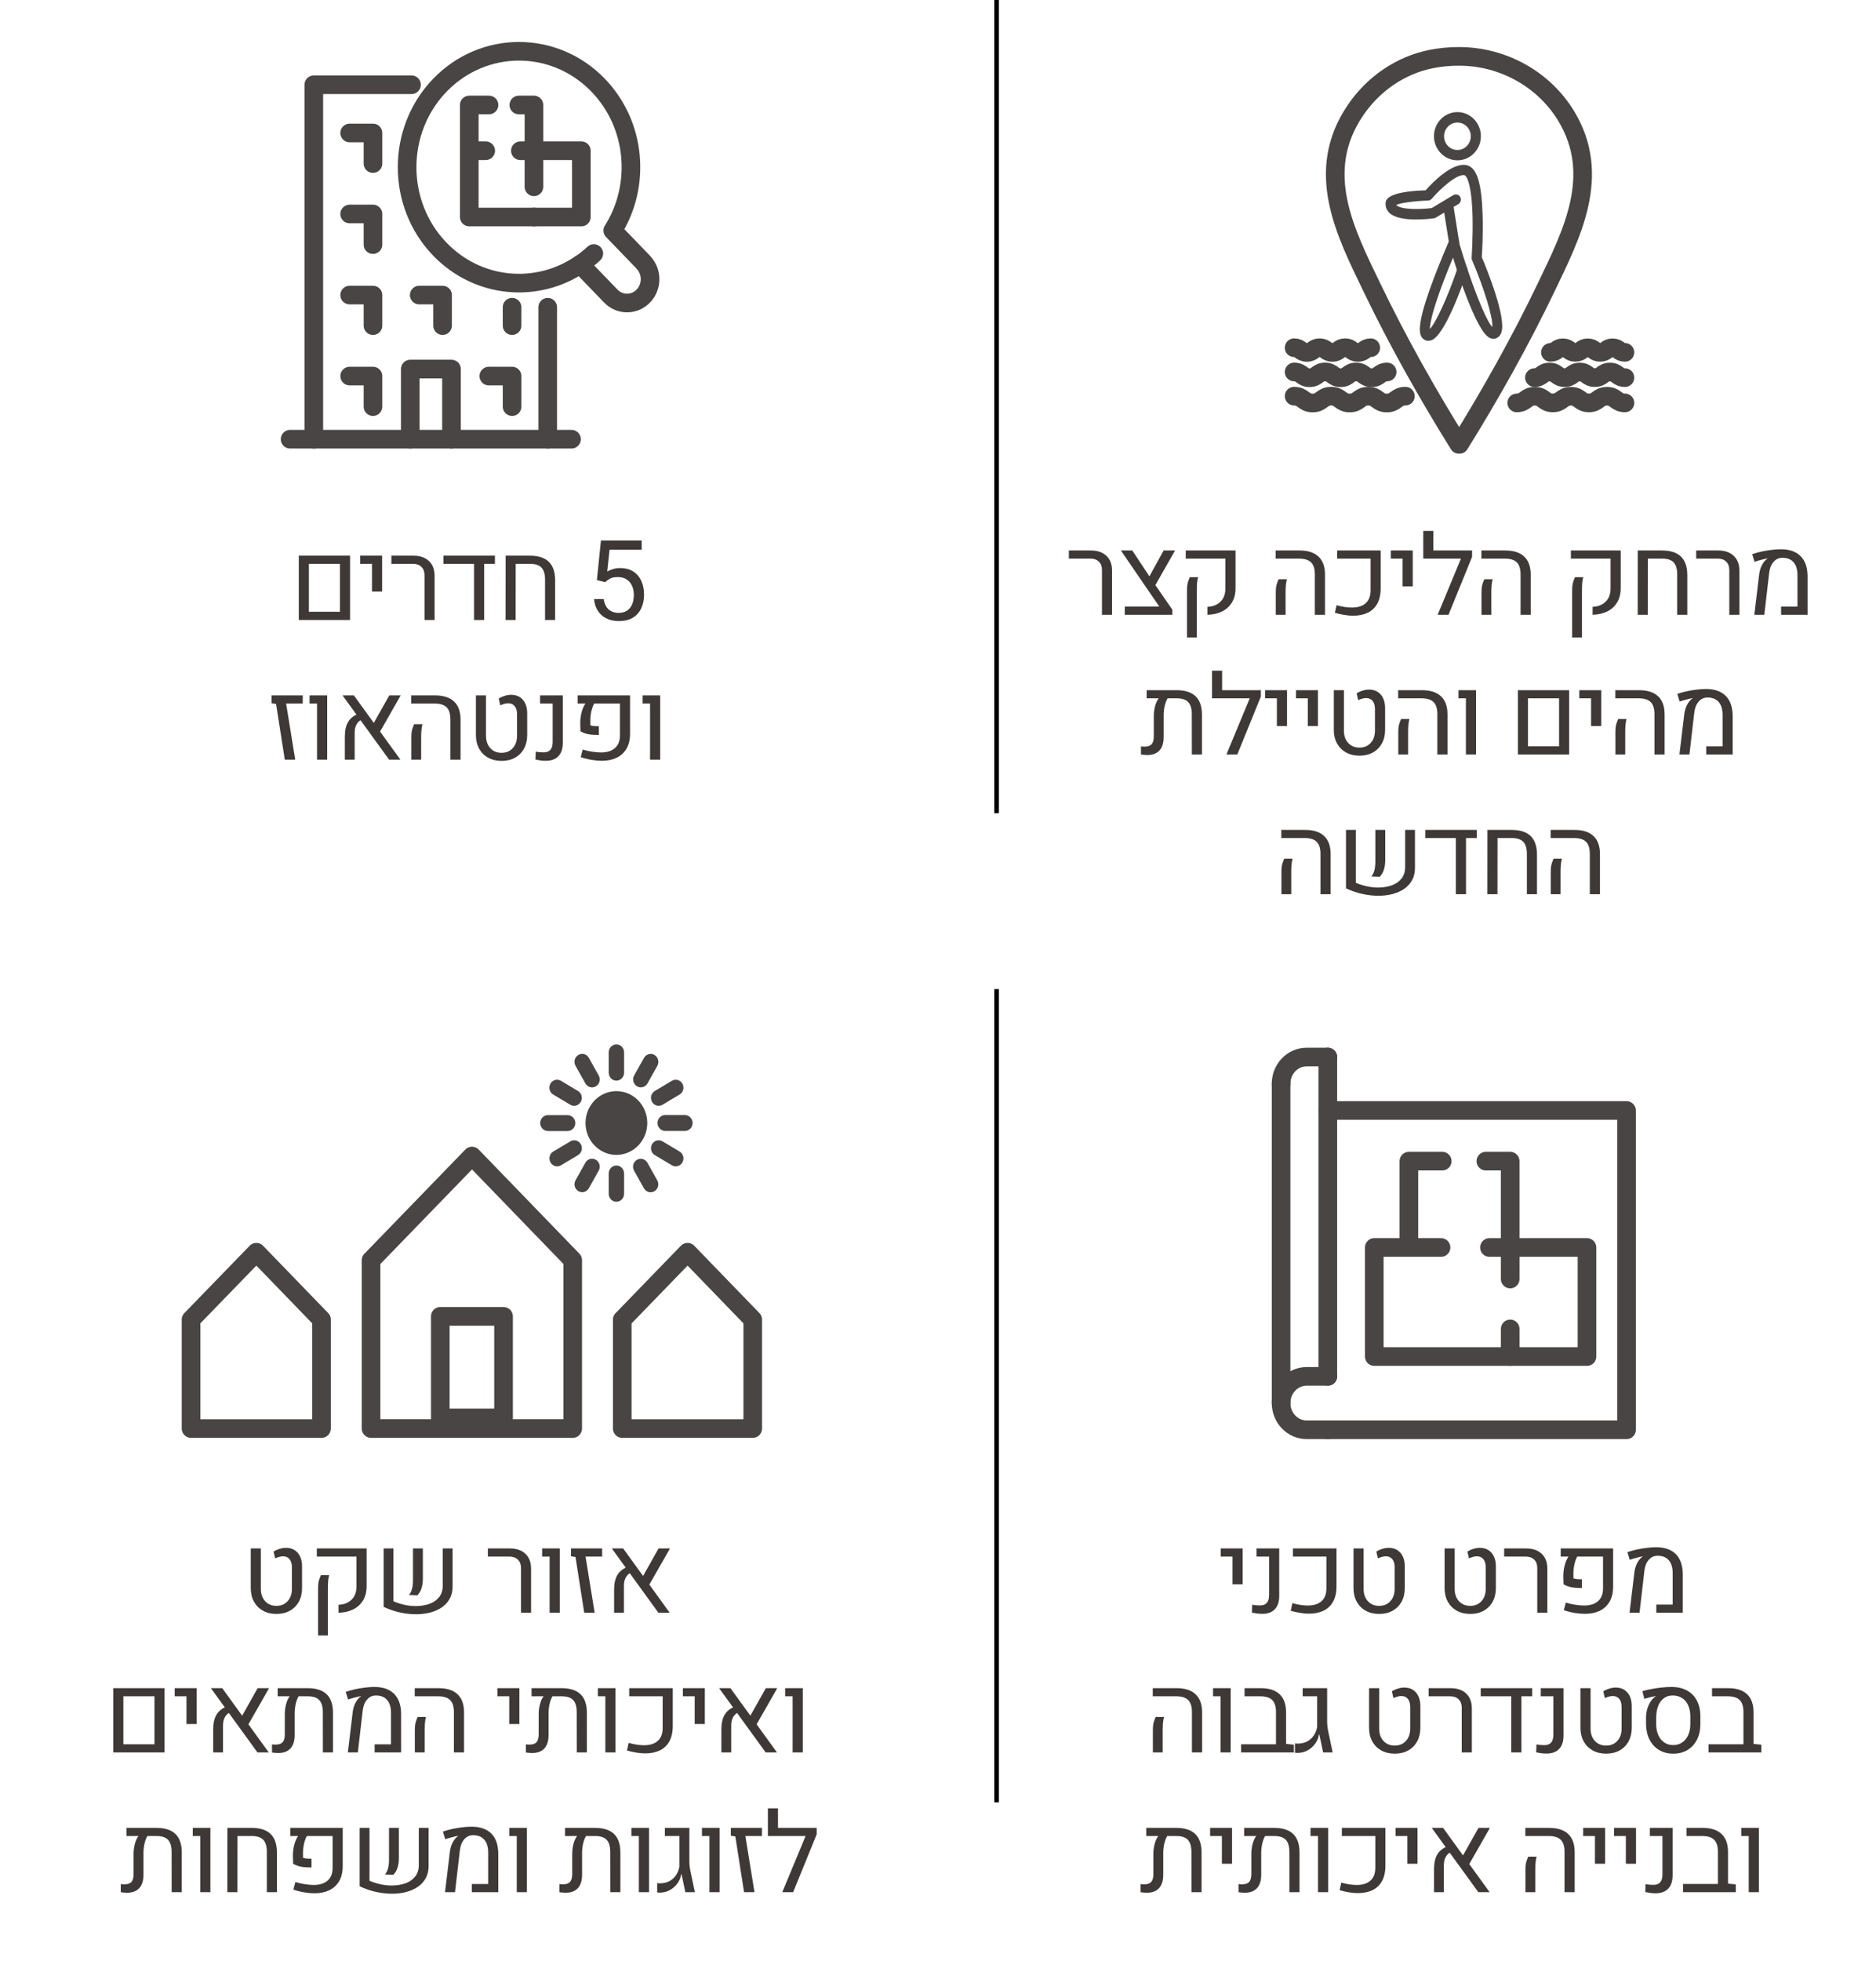 <svg xmlns="http://www.w3.org/2000/svg" width="403" height="421" viewBox="0 0 403 421" fill="none"><path d="M236.724 132V122.367C236.724 121.617 236.502 121.027 236.056 120.598C235.619 120.16 235.017 119.941 234.252 119.941H229.611V118.195H234.322C235.752 118.195 236.869 118.578 237.673 119.344C238.486 120.102 238.892 121.164 238.892 122.531V132H236.724ZM241.62 132V130.242H249.038L240.788 118.195H243.237L247.433 124.535L251.839 130.898V132H241.62ZM247.831 126.27L246.484 124.523L249.976 118.195H252.425L247.831 126.27ZM259.384 132V130.289C260.54 130.25 261.47 129.887 262.173 129.199C262.884 128.512 263.239 127.562 263.239 126.352V119.941H254.72V118.195H265.419V126.305C265.419 127.469 265.169 128.473 264.669 129.316C264.169 130.16 263.466 130.812 262.559 131.273C261.653 131.727 260.595 131.969 259.384 132ZM254.989 136.875V126.82C254.989 126.031 255.055 125.426 255.188 125.004C255.321 124.582 255.458 124.223 255.598 123.926H257.38C257.278 124.277 257.204 124.668 257.157 125.098C257.118 125.527 257.098 126.059 257.098 126.691V136.875H254.989ZM282.453 132V123.34C282.453 122.145 282.184 121.281 281.645 120.75C281.105 120.211 280.238 119.941 279.043 119.941H274.039V118.195H279.148C280.953 118.195 282.316 118.633 283.238 119.508C284.168 120.375 284.633 121.672 284.633 123.398V132H282.453ZM274.062 132V127.289C274.062 126.484 274.129 125.871 274.262 125.449C274.395 125.027 274.531 124.668 274.672 124.371H276.453C276.359 124.723 276.289 125.117 276.242 125.555C276.195 125.984 276.172 126.516 276.172 127.148V132H274.062ZM290.666 132.199C290.08 132.199 289.459 132.145 288.802 132.035C288.154 131.934 287.474 131.781 286.763 131.578L287.115 129.949C288.404 130.301 289.537 130.469 290.513 130.453C291.795 130.43 292.767 130.102 293.431 129.469C294.095 128.836 294.427 127.934 294.427 126.762V119.941H287.244V118.195H296.595V126.293C296.595 127.629 296.353 128.734 295.869 129.609C295.384 130.484 294.697 131.137 293.806 131.566C292.923 131.988 291.877 132.199 290.666 132.199ZM301.304 125.895V119.941H298.773V118.195H303.484V125.895H301.304ZM305.743 119.941V114H307.911V118.195H315.411V119.941H305.743ZM316.231 119.566L311.169 132H308.837L314.567 118.195H316.231V119.566ZM326.647 132V123.34C326.647 122.145 326.377 121.281 325.838 120.75C325.299 120.211 324.432 119.941 323.237 119.941H318.233V118.195H323.342C325.147 118.195 326.51 118.633 327.432 119.508C328.362 120.375 328.827 121.672 328.827 123.398V132H326.647ZM318.256 132V127.289C318.256 126.484 318.323 125.871 318.455 125.449C318.588 125.027 318.725 124.668 318.866 124.371H320.647C320.553 124.723 320.483 125.117 320.436 125.555C320.389 125.984 320.366 126.516 320.366 127.148V132H318.256ZM342.123 132V130.289C343.279 130.25 344.209 129.887 344.912 129.199C345.623 128.512 345.978 127.562 345.978 126.352V119.941H337.459V118.195H348.158V126.305C348.158 127.469 347.908 128.473 347.408 129.316C346.908 130.16 346.205 130.812 345.298 131.273C344.392 131.727 343.334 131.969 342.123 132ZM337.728 136.875V126.82C337.728 126.031 337.795 125.426 337.927 125.004C338.06 124.582 338.197 124.223 338.337 123.926H340.119C340.017 124.277 339.943 124.668 339.896 125.098C339.857 125.527 339.837 126.059 339.837 126.691V136.875H337.728ZM351.812 132L351.823 118.195H357.015C358.843 118.195 360.206 118.633 361.105 119.508C362.003 120.375 362.456 121.699 362.464 123.48V132H360.296V123.352C360.296 122.156 360.038 121.289 359.523 120.75C359.007 120.211 358.179 119.941 357.038 119.941H353.991L353.98 132H351.812ZM371.485 132V122.367C371.485 121.617 371.262 121.027 370.817 120.598C370.38 120.16 369.778 119.941 369.012 119.941H364.372V118.195H369.083C370.512 118.195 371.63 118.578 372.434 119.344C373.247 120.102 373.653 121.164 373.653 122.531V132H371.485ZM376.862 132L377.916 123.223C378.002 122.574 378.186 121.969 378.467 121.406C378.748 120.844 379.08 120.41 379.463 120.105C379.502 120.074 379.541 120.047 379.58 120.023C379.627 119.992 379.666 119.965 379.698 119.941L379.674 119.906C379.33 119.961 378.893 120.059 378.362 120.199C377.838 120.332 377.354 120.477 376.909 120.633L376.405 118.992C377.006 118.781 377.659 118.598 378.362 118.441C379.073 118.285 379.791 118.164 380.518 118.078C381.245 117.984 381.924 117.938 382.557 117.938C384.416 117.938 385.834 118.434 386.811 119.426C387.795 120.41 388.291 121.859 388.299 123.773V132H382.616V130.254H386.131V123.527C386.131 122.293 385.85 121.359 385.288 120.727C384.733 120.086 383.932 119.766 382.885 119.766C382.127 119.766 381.495 120.059 380.987 120.645C380.479 121.223 380.166 122.012 380.049 123.012L379.006 132H376.862ZM252.753 148.195C254.581 148.195 255.945 148.633 256.843 149.508C257.749 150.375 258.202 151.699 258.202 153.48V162H256.034L256.023 153.352C256.023 152.156 255.765 151.289 255.249 150.75C254.741 150.211 253.917 149.941 252.777 149.941H250.82C250.562 150.363 250.355 150.906 250.198 151.57C250.05 152.227 249.976 152.902 249.976 153.598V158.25C249.976 159.523 249.671 160.488 249.062 161.145C248.46 161.793 247.589 162.117 246.448 162.117C246.214 162.117 245.987 162.105 245.769 162.082C245.558 162.066 245.335 162.043 245.101 162.012V160.266C245.241 160.281 245.378 160.293 245.511 160.301C245.652 160.309 245.784 160.312 245.909 160.312C246.597 160.312 247.093 160.137 247.398 159.785C247.702 159.434 247.855 158.879 247.855 158.121V153.762C247.855 153.066 247.945 152.363 248.124 151.652C248.312 150.941 248.573 150.371 248.909 149.941H246.32V148.195H252.753ZM260.368 149.941V144H262.536V148.195H270.036V149.941H260.368ZM270.856 149.566L265.794 162H263.462L269.192 148.195H270.856V149.566ZM274.299 155.895V149.941H271.768V148.195H276.479V155.895H274.299ZM280.941 155.895V149.941H278.41V148.195H283.121V155.895H280.941ZM292.048 162.258C290.947 162.258 289.982 162.027 289.154 161.566C288.326 161.105 287.681 160.461 287.22 159.633C286.759 158.797 286.529 157.824 286.529 156.715V148.195H288.697V156.867C288.697 157.961 289.002 158.844 289.611 159.516C290.228 160.188 291.037 160.523 292.037 160.523C293.037 160.523 293.841 160.188 294.451 159.516C295.06 158.844 295.365 157.961 295.365 156.867V152.238C295.365 151.488 295.197 150.91 294.861 150.504C294.533 150.09 294.064 149.883 293.455 149.883C293.189 149.883 292.912 149.926 292.623 150.012C292.334 150.09 292.048 150.195 291.767 150.328L291.427 148.875C291.818 148.625 292.248 148.43 292.716 148.289C293.185 148.141 293.642 148.066 294.087 148.066C295.158 148.066 296.002 148.426 296.619 149.145C297.236 149.855 297.545 150.828 297.545 152.062V156.715C297.545 157.824 297.314 158.797 296.853 159.633C296.4 160.461 295.759 161.105 294.931 161.566C294.111 162.027 293.15 162.258 292.048 162.258ZM308.769 162V153.34C308.769 152.145 308.499 151.281 307.96 150.75C307.421 150.211 306.554 149.941 305.359 149.941H300.355V148.195H305.464C307.269 148.195 308.632 148.633 309.554 149.508C310.484 150.375 310.948 151.672 310.948 153.398V162H308.769ZM300.378 162V157.289C300.378 156.484 300.445 155.871 300.577 155.449C300.71 155.027 300.847 154.668 300.987 154.371H302.769C302.675 154.723 302.605 155.117 302.558 155.555C302.511 155.984 302.487 156.516 302.487 157.148V162H300.378ZM314.907 162V149.941H313.302V148.195H317.087V162H314.907ZM326.07 162V148.195H337.086V162H326.07ZM328.238 160.242H334.918V149.941H328.238V160.242ZM341.795 155.895V149.941H339.263V148.195H343.974V155.895H341.795ZM355.409 162V153.34C355.409 152.145 355.14 151.281 354.601 150.75C354.062 150.211 353.195 149.941 351.999 149.941H346.995V148.195H352.105C353.909 148.195 355.273 148.633 356.195 149.508C357.124 150.375 357.589 151.672 357.589 153.398V162H355.409ZM347.019 162V157.289C347.019 156.484 347.085 155.871 347.218 155.449C347.351 155.027 347.487 154.668 347.628 154.371H349.409C349.316 154.723 349.245 155.117 349.198 155.555C349.152 155.984 349.128 156.516 349.128 157.148V162H347.019ZM360.774 162L361.829 153.223C361.915 152.574 362.098 151.969 362.38 151.406C362.661 150.844 362.993 150.41 363.376 150.105C363.415 150.074 363.454 150.047 363.493 150.023C363.54 149.992 363.579 149.965 363.61 149.941L363.587 149.906C363.243 149.961 362.805 150.059 362.274 150.199C361.751 150.332 361.266 150.477 360.821 150.633L360.317 148.992C360.919 148.781 361.571 148.598 362.274 148.441C362.985 148.285 363.704 148.164 364.43 148.078C365.157 147.984 365.837 147.938 366.47 147.938C368.329 147.938 369.747 148.434 370.723 149.426C371.708 150.41 372.204 151.859 372.212 153.773V162H366.528V160.254H370.044V153.527C370.044 152.293 369.763 151.359 369.2 150.727C368.645 150.086 367.845 149.766 366.798 149.766C366.04 149.766 365.407 150.059 364.899 150.645C364.391 151.223 364.079 152.012 363.962 153.012L362.919 162H360.774ZM283.665 192V183.34C283.665 182.145 283.395 181.281 282.856 180.75C282.317 180.211 281.45 179.941 280.255 179.941H275.251V178.195H280.36C282.165 178.195 283.528 178.633 284.45 179.508C285.38 180.375 285.845 181.672 285.845 183.398V192H283.665ZM275.274 192V187.289C275.274 186.484 275.341 185.871 275.473 185.449C275.606 185.027 275.743 184.668 275.884 184.371H277.665C277.571 184.723 277.501 185.117 277.454 185.555C277.407 185.984 277.384 186.516 277.384 187.148V192H275.274ZM291.256 178.195V189.551C291.998 189.863 292.784 190.113 293.612 190.301C294.44 190.48 295.233 190.57 295.991 190.57C297.092 190.57 298.084 190.414 298.967 190.102C299.85 189.781 300.549 189.297 301.065 188.648C301.588 187.992 301.85 187.164 301.85 186.164V178.195H303.959V186.363C303.959 187.371 303.752 188.25 303.338 189C302.924 189.742 302.354 190.363 301.627 190.863C300.901 191.355 300.065 191.723 299.12 191.965C298.174 192.207 297.166 192.328 296.096 192.328C294.971 192.328 293.807 192.195 292.604 191.93C291.401 191.656 290.248 191.258 289.147 190.734V178.195H291.256ZM294.573 188.191C294.87 187.879 295.088 187.457 295.229 186.926C295.377 186.387 295.452 185.766 295.452 185.062V178.195H297.573V184.676C297.573 185.465 297.475 186.156 297.28 186.75C297.092 187.344 296.791 187.848 296.377 188.262L294.573 188.191ZM306.184 178.195H317.234V179.941H314.926V192H312.746V179.941H306.184V178.195ZM319.517 192L319.529 178.195H324.72C326.548 178.195 327.912 178.633 328.81 179.508C329.709 180.375 330.162 181.699 330.17 183.48V192H328.002V183.352C328.002 182.156 327.744 181.289 327.228 180.75C326.713 180.211 325.884 179.941 324.744 179.941H321.697L321.685 192H319.517ZM341.523 192V183.34C341.523 182.145 341.253 181.281 340.714 180.75C340.175 180.211 339.308 179.941 338.113 179.941H333.109V178.195H338.218C340.023 178.195 341.386 178.633 342.308 179.508C343.238 180.375 343.702 181.672 343.702 183.398V192H341.523ZM333.132 192V187.289C333.132 186.484 333.198 185.871 333.331 185.449C333.464 185.027 333.601 184.668 333.741 184.371H335.523C335.429 184.723 335.359 185.117 335.312 185.555C335.265 185.984 335.241 186.516 335.241 187.148V192H333.132Z" fill="#3E3836"></path><path d="M59.389 346.535C58.288 346.535 57.323 346.305 56.495 345.844C55.667 345.383 55.022 344.739 54.561 343.91C54.1 343.074 53.87 342.102 53.87 340.992V332.473H56.038V341.145C56.038 342.239 56.342 343.121 56.952 343.793C57.569 344.465 58.377 344.801 59.377 344.801C60.377 344.801 61.182 344.465 61.792 343.793C62.401 343.121 62.706 342.239 62.706 341.145V336.516C62.706 335.766 62.538 335.188 62.202 334.781C61.874 334.367 61.405 334.16 60.795 334.16C60.53 334.16 60.252 334.203 59.964 334.289C59.674 334.367 59.389 334.473 59.108 334.606L58.768 333.153C59.159 332.903 59.589 332.707 60.057 332.567C60.526 332.418 60.983 332.344 61.428 332.344C62.499 332.344 63.342 332.703 63.96 333.422C64.577 334.133 64.885 335.106 64.885 336.34V340.992C64.885 342.102 64.655 343.074 64.194 343.91C63.741 344.739 63.1 345.383 62.272 345.844C61.452 346.305 60.491 346.535 59.389 346.535ZM72.723 346.278V344.567C73.879 344.528 74.809 344.164 75.512 343.477C76.223 342.789 76.578 341.84 76.578 340.629V334.219H68.059V332.473H78.758V340.582C78.758 341.746 78.508 342.75 78.008 343.594C77.508 344.438 76.805 345.09 75.899 345.551C74.992 346.004 73.934 346.246 72.723 346.278ZM68.328 351.153V341.098C68.328 340.309 68.395 339.703 68.528 339.281C68.66 338.86 68.797 338.5 68.938 338.203H70.719C70.617 338.555 70.543 338.946 70.496 339.375C70.457 339.805 70.438 340.336 70.438 340.969V351.153H68.328ZM84.521 332.473V343.828C85.263 344.141 86.049 344.391 86.877 344.578C87.705 344.758 88.498 344.848 89.256 344.848C90.357 344.848 91.349 344.692 92.232 344.379C93.115 344.059 93.814 343.574 94.33 342.926C94.853 342.27 95.115 341.442 95.115 340.442V332.473H97.224V340.641C97.224 341.649 97.017 342.528 96.603 343.278C96.189 344.02 95.619 344.641 94.892 345.141C94.166 345.633 93.33 346 92.385 346.242C91.439 346.485 90.431 346.606 89.361 346.606C88.236 346.606 87.072 346.473 85.869 346.207C84.666 345.934 83.513 345.535 82.412 345.012V332.473H84.521ZM87.838 342.469C88.135 342.156 88.353 341.735 88.494 341.203C88.642 340.664 88.717 340.043 88.717 339.34V332.473H90.838V338.953C90.838 339.742 90.74 340.434 90.545 341.028C90.357 341.621 90.056 342.125 89.642 342.539L87.838 342.469ZM111.915 346.278V336.645C111.915 335.895 111.692 335.305 111.247 334.875C110.81 334.438 110.208 334.219 109.442 334.219H104.802V332.473H109.513C110.942 332.473 112.06 332.856 112.864 333.621C113.677 334.379 114.083 335.442 114.083 336.809V346.278H111.915ZM118.065 346.278V334.219H116.46V332.473H120.245V346.278H118.065ZM125.504 346.278L123.629 334.313L122.656 334.149V332.473H129.36L129.348 334.219H125.785L127.742 346.278H125.504ZM141.439 346.278L131.431 332.473H133.869L143.865 346.278H141.439ZM131.924 346.278V341.274C131.924 339.985 132.162 338.946 132.638 338.156C133.115 337.367 133.857 336.789 134.865 336.422L135.721 337.547C134.596 338.055 134.033 339.035 134.033 340.489V346.278H131.924ZM143.924 332.473L139.166 340.805L137.724 339.129L141.474 332.473H143.924ZM24.334 376.278V362.473H35.349V376.278H24.334ZM26.502 374.52H33.181V364.219H26.502V374.52ZM40.058 370.172V364.219H37.527V362.473H42.238V370.172H40.058ZM55.313 376.278L45.306 362.473H47.743L57.739 376.278H55.313ZM45.798 376.278V371.274C45.798 369.985 46.036 368.946 46.513 368.156C46.989 367.367 47.731 366.789 48.739 366.422L49.595 367.547C48.47 368.055 47.907 369.035 47.907 370.489V376.278H45.798ZM57.798 362.473L53.04 370.805L51.599 369.129L55.349 362.473H57.798ZM66.081 362.473C67.909 362.473 69.272 362.91 70.171 363.785C71.077 364.653 71.53 365.977 71.53 367.758V376.278H69.362L69.35 367.629C69.35 366.434 69.092 365.567 68.577 365.028C68.069 364.489 67.245 364.219 66.104 364.219H64.147C63.889 364.641 63.682 365.184 63.526 365.848C63.377 366.504 63.303 367.18 63.303 367.875V372.528C63.303 373.801 62.999 374.766 62.389 375.422C61.788 376.071 60.917 376.395 59.776 376.395C59.542 376.395 59.315 376.383 59.096 376.36C58.885 376.344 58.663 376.321 58.428 376.289V374.543C58.569 374.559 58.706 374.571 58.839 374.578C58.979 374.586 59.112 374.59 59.237 374.59C59.924 374.59 60.42 374.414 60.725 374.063C61.03 373.711 61.182 373.156 61.182 372.399V368.039C61.182 367.344 61.272 366.641 61.452 365.93C61.639 365.219 61.901 364.649 62.237 364.219H59.647V362.473H66.081ZM74.727 376.278L75.781 367.5C75.867 366.852 76.051 366.246 76.332 365.684C76.614 365.121 76.945 364.688 77.328 364.383C77.367 364.352 77.406 364.324 77.445 364.301C77.492 364.27 77.531 364.242 77.563 364.219L77.539 364.184C77.195 364.239 76.758 364.336 76.227 364.477C75.703 364.61 75.219 364.754 74.774 364.91L74.27 363.27C74.871 363.059 75.524 362.875 76.227 362.719C76.938 362.563 77.656 362.442 78.383 362.356C79.11 362.262 79.789 362.215 80.422 362.215C82.281 362.215 83.699 362.711 84.676 363.703C85.66 364.688 86.156 366.137 86.164 368.051V376.278H80.481V374.531H83.996V367.805C83.996 366.571 83.715 365.637 83.153 365.004C82.598 364.364 81.797 364.043 80.75 364.043C79.992 364.043 79.36 364.336 78.852 364.922C78.344 365.5 78.031 366.289 77.914 367.289L76.871 376.278H74.727ZM97.506 376.278V367.617C97.506 366.422 97.236 365.559 96.697 365.028C96.158 364.489 95.291 364.219 94.096 364.219H89.092V362.473H94.201C96.006 362.473 97.369 362.91 98.291 363.785C99.221 364.653 99.685 365.949 99.685 367.676V376.278H97.506ZM89.115 376.278V371.567C89.115 370.762 89.181 370.149 89.314 369.727C89.447 369.305 89.584 368.946 89.724 368.649H91.506C91.412 369 91.342 369.395 91.295 369.832C91.248 370.262 91.224 370.793 91.224 371.426V376.278H89.115ZM109.396 370.172V364.219H106.864V362.473H111.575V370.172H109.396ZM120.62 362.473C122.448 362.473 123.811 362.91 124.71 363.785C125.616 364.653 126.069 365.977 126.069 367.758V376.278H123.901L123.889 367.629C123.889 366.434 123.631 365.567 123.116 365.028C122.608 364.489 121.784 364.219 120.643 364.219H118.686C118.428 364.641 118.221 365.184 118.065 365.848C117.917 366.504 117.842 367.18 117.842 367.875V372.528C117.842 373.801 117.538 374.766 116.928 375.422C116.327 376.071 115.456 376.395 114.315 376.395C114.081 376.395 113.854 376.383 113.635 376.36C113.424 376.344 113.202 376.321 112.967 376.289V374.543C113.108 374.559 113.245 374.571 113.378 374.578C113.518 374.586 113.651 374.59 113.776 374.59C114.463 374.59 114.96 374.414 115.264 374.063C115.569 373.711 115.721 373.156 115.721 372.399V368.039C115.721 367.344 115.811 366.641 115.991 365.93C116.178 365.219 116.44 364.649 116.776 364.219H114.186V362.473H120.62ZM130.039 376.278V364.219H128.434V362.473H132.219V376.278H130.039ZM138.592 376.477C138.006 376.477 137.385 376.422 136.728 376.313C136.08 376.211 135.4 376.059 134.689 375.856L135.041 374.227C136.33 374.578 137.463 374.746 138.439 374.731C139.721 374.707 140.693 374.379 141.357 373.746C142.021 373.114 142.353 372.211 142.353 371.039V364.219H135.17V362.473H144.521V370.571C144.521 371.906 144.279 373.012 143.795 373.887C143.31 374.762 142.623 375.414 141.732 375.844C140.849 376.266 139.803 376.477 138.592 376.477ZM149.23 370.172V364.219H146.699V362.473H151.41V370.172H149.23ZM164.485 376.278L154.478 362.473H156.915L166.911 376.278H164.485ZM154.97 376.278V371.274C154.97 369.985 155.208 368.946 155.685 368.156C156.161 367.367 156.903 366.789 157.911 366.422L158.767 367.547C157.642 368.055 157.079 369.035 157.079 370.489V376.278H154.97ZM166.97 362.473L162.212 370.805L160.771 369.129L164.521 362.473H166.97ZM170.272 376.278V364.219H168.667V362.473H172.452V376.278H170.272ZM33.596 392.473C35.424 392.473 36.788 392.91 37.686 393.785C38.592 394.653 39.045 395.977 39.045 397.758V406.278H36.877L36.866 397.629C36.866 396.434 36.608 395.567 36.092 395.028C35.585 394.489 34.76 394.219 33.62 394.219H31.663C31.405 394.641 31.198 395.184 31.042 395.848C30.893 396.504 30.819 397.18 30.819 397.875V402.528C30.819 403.801 30.514 404.766 29.905 405.422C29.303 406.071 28.432 406.395 27.292 406.395C27.057 406.395 26.831 406.383 26.612 406.36C26.401 406.344 26.178 406.321 25.944 406.289V404.543C26.085 404.559 26.221 404.571 26.354 404.578C26.495 404.586 26.628 404.59 26.753 404.59C27.44 404.59 27.936 404.414 28.241 404.063C28.546 403.711 28.698 403.156 28.698 402.399V398.039C28.698 397.344 28.788 396.641 28.967 395.93C29.155 395.219 29.417 394.649 29.753 394.219H27.163V392.473H33.596ZM43.016 406.278V394.219H41.41V392.473H45.196V406.278H43.016ZM48.838 406.278L48.849 392.473H54.041C55.869 392.473 57.232 392.91 58.131 393.785C59.029 394.653 59.482 395.977 59.49 397.758V406.278H57.322V397.629C57.322 396.434 57.064 395.567 56.549 395.028C56.033 394.489 55.205 394.219 54.064 394.219H51.017L51.006 406.278H48.838ZM67.527 406.512C66.863 406.512 66.132 406.446 65.335 406.313C64.546 406.18 63.777 405.985 63.027 405.727L63.449 404.098C64.167 404.317 64.878 404.477 65.582 404.578C66.292 404.68 66.913 404.731 67.445 404.731C68.726 404.715 69.714 404.391 70.41 403.758C71.105 403.125 71.453 402.219 71.453 401.039V394.219H65.921C65.671 394.649 65.468 395.196 65.312 395.86C65.163 396.524 65.089 397.18 65.089 397.828V398.883C65.269 398.961 65.503 399.016 65.792 399.047C66.082 399.078 66.457 399.094 66.917 399.094V400.969C66.269 400.969 65.718 400.946 65.265 400.899C64.812 400.852 64.406 400.77 64.046 400.653C63.695 400.535 63.335 400.379 62.968 400.184L62.921 398.403C62.921 397.614 63.019 396.844 63.214 396.094C63.417 395.336 63.691 394.711 64.035 394.219H62.359V392.473H73.621V400.629C73.621 401.965 73.359 403.071 72.835 403.946C72.312 404.813 71.593 405.461 70.679 405.891C69.765 406.313 68.714 406.52 67.527 406.512ZM79.372 392.473V403.828C80.114 404.141 80.899 404.391 81.728 404.578C82.556 404.758 83.349 404.848 84.106 404.848C85.208 404.848 86.2 404.692 87.083 404.379C87.966 404.059 88.665 403.574 89.181 402.926C89.704 402.27 89.966 401.442 89.966 400.442V392.473H92.075V400.641C92.075 401.649 91.868 402.528 91.454 403.278C91.04 404.02 90.47 404.641 89.743 405.141C89.017 405.633 88.181 406 87.235 406.242C86.29 406.485 85.282 406.606 84.212 406.606C83.087 406.606 81.923 406.473 80.72 406.207C79.517 405.934 78.364 405.535 77.263 405.012V392.473H79.372ZM82.689 402.469C82.985 402.156 83.204 401.735 83.345 401.203C83.493 400.664 83.567 400.043 83.567 399.34V392.473H85.689V398.953C85.689 399.742 85.591 400.434 85.395 401.028C85.208 401.621 84.907 402.125 84.493 402.539L82.689 402.469ZM95.6 406.278L96.655 397.5C96.741 396.852 96.924 396.246 97.206 395.684C97.487 395.121 97.819 394.688 98.202 394.383C98.241 394.352 98.28 394.324 98.319 394.301C98.366 394.27 98.405 394.242 98.436 394.219L98.413 394.184C98.069 394.239 97.632 394.336 97.1 394.477C96.577 394.61 96.092 394.754 95.647 394.91L95.143 393.27C95.745 393.059 96.397 392.875 97.1 392.719C97.811 392.563 98.53 392.442 99.257 392.356C99.983 392.262 100.663 392.215 101.296 392.215C103.155 392.215 104.573 392.711 105.549 393.703C106.534 394.688 107.03 396.137 107.038 398.051V406.278H101.354V404.531H104.87V397.805C104.87 396.571 104.588 395.637 104.026 395.004C103.471 394.364 102.671 394.043 101.624 394.043C100.866 394.043 100.233 394.336 99.725 394.922C99.217 395.5 98.905 396.289 98.788 397.289L97.745 406.278H95.6ZM111.008 406.278V394.219H109.403V392.473H113.188V406.278H111.008ZM127.82 392.473C129.648 392.473 131.011 392.91 131.91 393.785C132.816 394.653 133.269 395.977 133.269 397.758V406.278H131.101L131.089 397.629C131.089 396.434 130.831 395.567 130.316 395.028C129.808 394.489 128.984 394.219 127.843 394.219H125.886C125.628 394.641 125.421 395.184 125.265 395.848C125.117 396.504 125.042 397.18 125.042 397.875V402.528C125.042 403.801 124.738 404.766 124.128 405.422C123.527 406.071 122.656 406.395 121.515 406.395C121.281 406.395 121.054 406.383 120.835 406.36C120.624 406.344 120.402 406.321 120.167 406.289V404.543C120.308 404.559 120.445 404.571 120.578 404.578C120.718 404.586 120.851 404.59 120.976 404.59C121.663 404.59 122.16 404.414 122.464 404.063C122.769 403.711 122.921 403.156 122.921 402.399V398.039C122.921 397.344 123.011 396.641 123.191 395.93C123.378 395.219 123.64 394.649 123.976 394.219H121.386V392.473H127.82ZM137.239 406.278V394.219H135.634V392.473H139.419V406.278H137.239ZM141.725 406.371C141.639 406.371 141.546 406.367 141.444 406.36C141.35 406.36 141.26 406.352 141.174 406.336V404.332C141.292 404.348 141.409 404.36 141.526 404.367C141.643 404.375 141.753 404.379 141.854 404.379C142.635 404.356 143.307 404.188 143.87 403.875C144.432 403.555 144.885 403.133 145.229 402.61C145.581 402.078 145.819 401.489 145.944 400.84V394.219H142.827V392.473H148.088V399.598C148.088 400.324 148.163 401.028 148.311 401.707L149.272 406.278H147.221L146.413 402.41H146.331C146.237 403.106 145.975 403.754 145.546 404.356C145.124 404.957 144.581 405.446 143.917 405.821C143.26 406.188 142.53 406.371 141.725 406.371ZM152.399 406.278V394.219H150.793V392.473H154.578V406.278H152.399ZM159.838 406.278L157.963 394.313L156.99 394.149V392.473H163.693L163.681 394.219H160.119L162.076 406.278H159.838ZM164.956 394.219V388.278H167.124V392.473H174.624V394.219H164.956ZM175.445 393.844L170.382 406.278H168.05L173.781 392.473H175.445V393.844Z" fill="#3E3836"></path><path d="M64.186 133.118V119.313H75.201V133.118H64.186ZM66.354 131.36H73.033V121.059H66.354V131.36ZM79.91 127.012V121.059H77.379V119.313H82.09V127.012H79.91ZM91.193 133.118V123.485C91.193 122.735 90.97 122.145 90.525 121.715C90.087 121.278 89.486 121.059 88.72 121.059H84.079V119.313H88.79C90.22 119.313 91.337 119.696 92.142 120.461C92.954 121.219 93.361 122.282 93.361 123.649V133.118H91.193ZM95.269 119.313H106.319V121.059H104.011V133.118H101.831V121.059H95.269V119.313ZM108.602 133.118L108.614 119.313H113.805C115.633 119.313 116.997 119.75 117.895 120.625C118.794 121.493 119.247 122.817 119.255 124.598V133.118H117.087V124.469C117.087 123.274 116.829 122.407 116.313 121.868C115.797 121.329 114.969 121.059 113.829 121.059H110.782L110.77 133.118H108.602ZM128.226 124.551L129.094 116.055H137.847V118.036H130.945L130.441 122.711C130.746 122.532 131.137 122.364 131.613 122.208C132.097 122.051 132.652 121.973 133.277 121.973C134.324 121.973 135.226 122.208 135.984 122.676C136.742 123.145 137.324 123.805 137.73 124.657C138.144 125.508 138.351 126.516 138.351 127.68C138.351 128.766 138.152 129.739 137.754 130.598C137.363 131.45 136.769 132.122 135.972 132.614C135.176 133.106 134.168 133.352 132.949 133.352C132.262 133.352 131.609 133.258 130.992 133.071C130.383 132.875 129.836 132.583 129.351 132.192C128.875 131.793 128.484 131.301 128.18 130.715C127.875 130.122 127.687 129.426 127.617 128.629H129.691C129.824 129.598 130.172 130.336 130.734 130.844C131.297 131.344 132.035 131.594 132.949 131.594C133.629 131.594 134.207 131.438 134.683 131.125C135.168 130.805 135.535 130.356 135.785 129.778C136.035 129.192 136.16 128.5 136.16 127.704C136.16 126.985 136.027 126.34 135.762 125.77C135.504 125.2 135.121 124.747 134.613 124.411C134.113 124.075 133.496 123.907 132.762 123.907C132.035 123.907 131.488 124.004 131.121 124.2C130.754 124.387 130.375 124.653 129.984 124.997L128.226 124.551ZM61.181 163.118L59.306 151.153L58.333 150.989V149.313H65.037L65.025 151.059H61.462L63.419 163.118H61.181ZM68.105 163.118V151.059H66.499V149.313H70.284V163.118H68.105ZM83.594 163.118L73.587 149.313H76.024L86.02 163.118H83.594ZM74.079 163.118V158.114C74.079 156.825 74.317 155.786 74.794 154.997C75.27 154.208 76.012 153.629 77.02 153.262L77.876 154.387C76.751 154.895 76.188 155.875 76.188 157.329V163.118H74.079ZM86.079 149.313L81.321 157.645L79.879 155.969L83.629 149.313H86.079ZM96.752 163.118V154.458C96.752 153.262 96.483 152.399 95.944 151.868C95.404 151.329 94.537 151.059 93.342 151.059H88.338V149.313H93.448C95.252 149.313 96.615 149.75 97.537 150.625C98.467 151.493 98.932 152.79 98.932 154.516V163.118H96.752ZM88.362 163.118V158.407C88.362 157.602 88.428 156.989 88.561 156.567C88.694 156.145 88.83 155.786 88.971 155.489H90.752C90.658 155.84 90.588 156.235 90.541 156.672C90.494 157.102 90.471 157.633 90.471 158.266V163.118H88.362ZM107.754 163.375C106.652 163.375 105.687 163.145 104.859 162.684C104.031 162.223 103.387 161.579 102.926 160.75C102.465 159.915 102.234 158.942 102.234 157.833V149.313H104.402V157.985C104.402 159.079 104.707 159.961 105.316 160.633C105.933 161.305 106.742 161.641 107.742 161.641C108.742 161.641 109.547 161.305 110.156 160.633C110.765 159.961 111.07 159.079 111.07 157.985V153.356C111.07 152.606 110.902 152.028 110.566 151.622C110.238 151.208 109.769 151 109.16 151C108.894 151 108.617 151.043 108.328 151.129C108.039 151.208 107.754 151.313 107.472 151.446L107.133 149.993C107.523 149.743 107.953 149.547 108.422 149.407C108.89 149.258 109.347 149.184 109.793 149.184C110.863 149.184 111.707 149.543 112.324 150.262C112.941 150.973 113.25 151.946 113.25 153.18V157.833C113.25 158.942 113.019 159.915 112.558 160.75C112.105 161.579 111.465 162.223 110.637 162.684C109.816 163.145 108.855 163.375 107.754 163.375ZM117.267 163.352C116.861 163.352 116.478 163.329 116.119 163.282C115.759 163.235 115.396 163.172 115.029 163.094L115.087 161.395C115.595 161.497 116.165 161.547 116.798 161.547C117.431 161.547 117.908 161.368 118.228 161.008C118.556 160.641 118.72 160.071 118.72 159.297V151.059H116.013V149.313H120.9V159.473C120.9 160.747 120.583 161.711 119.951 162.368C119.326 163.024 118.431 163.352 117.267 163.352ZM129.253 163.352C128.589 163.352 127.858 163.286 127.062 163.153C126.272 163.02 125.503 162.825 124.753 162.567L125.175 160.938C125.894 161.157 126.605 161.317 127.308 161.418C128.019 161.52 128.64 161.571 129.171 161.571C130.452 161.555 131.44 161.231 132.136 160.598C132.831 159.965 133.179 159.059 133.179 157.879V151.059H127.647C127.397 151.489 127.194 152.036 127.038 152.7C126.89 153.364 126.815 154.02 126.815 154.668V155.723C126.995 155.801 127.23 155.856 127.519 155.887C127.808 155.918 128.183 155.934 128.644 155.934V157.809C127.995 157.809 127.444 157.786 126.991 157.739C126.538 157.692 126.132 157.61 125.772 157.493C125.421 157.375 125.062 157.219 124.694 157.024L124.647 155.243C124.647 154.454 124.745 153.684 124.94 152.934C125.144 152.176 125.417 151.551 125.761 151.059H124.085V149.313H135.347V157.469C135.347 158.805 135.085 159.911 134.562 160.786C134.038 161.653 133.319 162.301 132.405 162.731C131.491 163.153 130.44 163.36 129.253 163.352ZM139.645 163.118V151.059H138.04V149.313H141.825V163.118H139.645Z" fill="#3E3836"></path><path d="M264.762 340.172V334.219H262.23V332.473H266.941V340.172H264.762ZM271.169 346.512C270.763 346.512 270.38 346.489 270.021 346.442C269.662 346.395 269.298 346.332 268.931 346.254L268.99 344.555C269.498 344.656 270.068 344.707 270.701 344.707C271.333 344.707 271.81 344.528 272.13 344.168C272.458 343.801 272.623 343.231 272.623 342.457V334.219H269.915V332.473H274.802V342.633C274.802 343.906 274.486 344.871 273.853 345.528C273.228 346.184 272.333 346.512 271.169 346.512ZM281.175 346.477C280.589 346.477 279.968 346.422 279.312 346.313C278.663 346.211 277.983 346.059 277.273 345.856L277.624 344.227C278.913 344.578 280.046 344.746 281.023 344.731C282.304 344.707 283.276 344.379 283.94 343.746C284.605 343.114 284.937 342.211 284.937 341.039V334.219H277.753V332.473H287.105V340.571C287.105 341.906 286.862 343.012 286.378 343.887C285.894 344.762 285.206 345.414 284.315 345.844C283.433 346.266 282.386 346.477 281.175 346.477ZM296.278 346.535C295.176 346.535 294.212 346.305 293.383 345.844C292.555 345.383 291.911 344.739 291.45 343.91C290.989 343.074 290.758 342.102 290.758 340.992V332.473H292.926V341.145C292.926 342.239 293.231 343.121 293.84 343.793C294.458 344.465 295.266 344.801 296.266 344.801C297.266 344.801 298.071 344.465 298.68 343.793C299.29 343.121 299.594 342.239 299.594 341.145V336.516C299.594 335.766 299.426 335.188 299.09 334.781C298.762 334.367 298.294 334.16 297.684 334.16C297.419 334.16 297.141 334.203 296.852 334.289C296.563 334.367 296.278 334.473 295.997 334.606L295.657 333.153C296.048 332.903 296.477 332.707 296.946 332.567C297.415 332.418 297.872 332.344 298.317 332.344C299.387 332.344 300.231 332.703 300.848 333.422C301.465 334.133 301.774 335.106 301.774 336.34V340.992C301.774 342.102 301.544 343.074 301.083 343.91C300.63 344.739 299.989 345.383 299.161 345.844C298.34 346.305 297.38 346.535 296.278 346.535ZM315.844 346.535C314.742 346.535 313.777 346.305 312.949 345.844C312.121 345.383 311.476 344.739 311.015 343.91C310.555 343.074 310.324 342.102 310.324 340.992V332.473H312.492V341.145C312.492 342.239 312.797 343.121 313.406 343.793C314.023 344.465 314.832 344.801 315.832 344.801C316.832 344.801 317.637 344.465 318.246 343.793C318.855 343.121 319.16 342.239 319.16 341.145V336.516C319.16 335.766 318.992 335.188 318.656 334.781C318.328 334.367 317.859 334.16 317.25 334.16C316.984 334.16 316.707 334.203 316.418 334.289C316.129 334.367 315.844 334.473 315.562 334.606L315.223 333.153C315.613 332.903 316.043 332.707 316.512 332.567C316.98 332.418 317.437 332.344 317.883 332.344C318.953 332.344 319.797 332.703 320.414 333.422C321.031 334.133 321.34 335.106 321.34 336.34V340.992C321.34 342.102 321.109 343.074 320.648 343.91C320.195 344.739 319.555 345.383 318.726 345.844C317.906 346.305 316.945 346.535 315.844 346.535ZM330.232 346.278V336.645C330.232 335.895 330.009 335.305 329.564 334.875C329.126 334.438 328.525 334.219 327.759 334.219H323.119V332.473H327.83C329.259 332.473 330.376 332.856 331.181 333.621C331.994 334.379 332.4 335.442 332.4 336.809V346.278H330.232ZM340.437 346.512C339.773 346.512 339.042 346.446 338.245 346.313C337.456 346.18 336.687 345.985 335.937 345.727L336.358 344.098C337.077 344.317 337.788 344.477 338.491 344.578C339.202 344.68 339.823 344.731 340.355 344.731C341.636 344.715 342.624 344.391 343.319 343.758C344.015 343.125 344.362 342.219 344.362 341.039V334.219H338.831C338.581 334.649 338.378 335.196 338.222 335.86C338.073 336.524 337.999 337.18 337.999 337.828V338.883C338.179 338.961 338.413 339.016 338.702 339.047C338.991 339.078 339.366 339.094 339.827 339.094V340.969C339.179 340.969 338.628 340.946 338.175 340.899C337.722 340.852 337.315 340.77 336.956 340.653C336.605 340.535 336.245 340.379 335.878 340.184L335.831 338.403C335.831 337.614 335.929 336.844 336.124 336.094C336.327 335.336 336.601 334.711 336.944 334.219H335.269V332.473H346.53V340.629C346.53 341.965 346.269 343.071 345.745 343.946C345.222 344.813 344.503 345.461 343.589 345.891C342.675 346.313 341.624 346.52 340.437 346.512ZM350.055 346.278L351.11 337.5C351.196 336.852 351.38 336.246 351.661 335.684C351.942 335.121 352.274 334.688 352.657 334.383C352.696 334.352 352.735 334.324 352.774 334.301C352.821 334.27 352.86 334.242 352.891 334.219L352.868 334.184C352.524 334.239 352.087 334.336 351.555 334.477C351.032 334.61 350.548 334.754 350.102 334.91L349.598 333.27C350.2 333.059 350.852 332.875 351.555 332.719C352.266 332.563 352.985 332.442 353.712 332.356C354.438 332.262 355.118 332.215 355.751 332.215C357.61 332.215 359.028 332.711 360.005 333.703C360.989 334.688 361.485 336.137 361.493 338.051V346.278H355.809V344.531H359.325V337.805C359.325 336.571 359.044 335.637 358.481 335.004C357.926 334.364 357.126 334.043 356.079 334.043C355.321 334.043 354.688 334.336 354.18 334.922C353.673 335.5 353.36 336.289 353.243 337.289L352.2 346.278H350.055ZM256.052 376.278V367.617C256.052 366.422 255.783 365.559 255.244 365.028C254.705 364.489 253.837 364.219 252.642 364.219H247.638V362.473H252.748C254.552 362.473 255.915 362.91 256.837 363.785C257.767 364.653 258.232 365.949 258.232 367.676V376.278H256.052ZM247.662 376.278V371.567C247.662 370.762 247.728 370.149 247.861 369.727C247.994 369.305 248.13 368.946 248.271 368.649H250.052C249.958 369 249.888 369.395 249.841 369.832C249.794 370.262 249.771 370.793 249.771 371.426V376.278H247.662ZM262.19 376.278V364.219H260.585V362.473H264.37V376.278H262.19ZM266.606 376.278V374.52H274.106L276.274 374.438L277.95 374.614V376.278H266.606ZM274.106 375.785V367.617C274.106 366.422 273.837 365.559 273.298 365.028C272.766 364.489 271.899 364.219 270.696 364.219H267.356V362.473H270.813C272.61 362.473 273.969 362.91 274.891 363.785C275.813 364.653 276.274 365.949 276.274 367.676V375.785H274.106ZM278.733 376.371C278.647 376.371 278.553 376.367 278.451 376.36C278.358 376.36 278.268 376.352 278.182 376.336V374.332C278.299 374.348 278.416 374.36 278.533 374.367C278.651 374.375 278.76 374.379 278.862 374.379C279.643 374.356 280.315 374.188 280.877 373.875C281.44 373.555 281.893 373.133 282.237 372.61C282.588 372.078 282.826 371.489 282.951 370.84V364.219H279.834V362.473H285.096V369.598C285.096 370.324 285.17 371.028 285.319 371.707L286.28 376.278H284.229L283.42 372.41H283.338C283.244 373.106 282.983 373.754 282.553 374.356C282.131 374.957 281.588 375.446 280.924 375.821C280.268 376.188 279.537 376.371 278.733 376.371ZM299.623 376.535C298.521 376.535 297.556 376.305 296.728 375.844C295.9 375.383 295.255 374.739 294.794 373.91C294.333 373.074 294.103 372.102 294.103 370.992V362.473H296.271V371.145C296.271 372.239 296.576 373.121 297.185 373.793C297.802 374.465 298.611 374.801 299.611 374.801C300.611 374.801 301.415 374.465 302.025 373.793C302.634 373.121 302.939 372.239 302.939 371.145V366.516C302.939 365.766 302.771 365.188 302.435 364.781C302.107 364.367 301.638 364.16 301.029 364.16C300.763 364.16 300.486 364.203 300.197 364.289C299.908 364.367 299.623 364.473 299.341 364.606L299.001 363.153C299.392 362.903 299.822 362.707 300.29 362.567C300.759 362.418 301.216 362.344 301.662 362.344C302.732 362.344 303.576 362.703 304.193 363.422C304.81 364.133 305.119 365.106 305.119 366.34V370.992C305.119 372.102 304.888 373.074 304.427 373.91C303.974 374.739 303.333 375.383 302.505 375.844C301.685 376.305 300.724 376.535 299.623 376.535ZM314.011 376.278V366.645C314.011 365.895 313.788 365.305 313.343 364.875C312.905 364.438 312.304 364.219 311.538 364.219H306.898V362.473H311.608C313.038 362.473 314.155 362.856 314.96 363.621C315.773 364.379 316.179 365.442 316.179 366.809V376.278H314.011ZM318.087 362.473H329.137V364.219H326.829V376.278H324.649V364.219H318.087V362.473ZM332.24 376.512C331.834 376.512 331.451 376.489 331.092 376.442C330.733 376.395 330.369 376.332 330.002 376.254L330.061 374.555C330.569 374.656 331.139 374.707 331.772 374.707C332.405 374.707 332.881 374.528 333.201 374.168C333.53 373.801 333.694 373.231 333.694 372.457V364.219H330.987V362.473H335.873V372.633C335.873 373.906 335.557 374.871 334.924 375.528C334.299 376.184 333.405 376.512 332.24 376.512ZM345.035 376.535C343.933 376.535 342.969 376.305 342.14 375.844C341.312 375.383 340.668 374.739 340.207 373.91C339.746 373.074 339.515 372.102 339.515 370.992V362.473H341.683V371.145C341.683 372.239 341.988 373.121 342.598 373.793C343.215 374.465 344.023 374.801 345.023 374.801C346.023 374.801 346.828 374.465 347.437 373.793C348.047 373.121 348.351 372.239 348.351 371.145V366.516C348.351 365.766 348.183 365.188 347.848 364.781C347.519 364.367 347.051 364.16 346.441 364.16C346.176 364.16 345.898 364.203 345.609 364.289C345.32 364.367 345.035 364.473 344.754 364.606L344.414 363.153C344.805 362.903 345.234 362.707 345.703 362.567C346.172 362.418 346.629 362.344 347.074 362.344C348.144 362.344 348.988 362.703 349.605 363.422C350.223 364.133 350.531 365.106 350.531 366.34V370.992C350.531 372.102 350.301 373.074 349.84 373.91C349.387 374.739 348.746 375.383 347.918 375.844C347.098 376.305 346.137 376.535 345.035 376.535ZM359.435 376.535C358.287 376.535 357.275 376.274 356.4 375.75C355.525 375.219 354.841 374.477 354.349 373.524C353.865 372.571 353.615 371.461 353.599 370.196V368.789C353.599 368.18 353.681 367.582 353.845 366.996C354.017 366.403 354.251 365.871 354.548 365.403C354.845 364.926 355.181 364.563 355.556 364.313C355.58 364.297 355.603 364.281 355.626 364.266C355.658 364.242 355.689 364.227 355.72 364.219L355.708 364.184C355.412 364.215 355.033 364.289 354.572 364.406C354.119 364.524 353.673 364.641 353.236 364.758L352.814 363.117C353.423 362.938 354.091 362.781 354.818 362.649C355.544 362.508 356.275 362.403 357.009 362.332C357.751 362.254 358.443 362.215 359.083 362.215C360.373 362.215 361.478 362.469 362.4 362.977C363.322 363.477 364.029 364.199 364.521 365.145C365.021 366.082 365.271 367.215 365.271 368.543V370.196C365.271 371.461 365.029 372.571 364.544 373.524C364.06 374.477 363.38 375.219 362.505 375.75C361.63 376.274 360.607 376.535 359.435 376.535ZM359.435 374.696C360.169 374.696 360.81 374.508 361.357 374.133C361.912 373.758 362.341 373.235 362.646 372.563C362.958 371.891 363.115 371.106 363.115 370.207V368.567C363.115 367.629 362.958 366.824 362.646 366.153C362.341 365.473 361.904 364.953 361.333 364.594C360.763 364.227 360.087 364.043 359.306 364.043C358.603 364.043 357.99 364.231 357.466 364.606C356.951 364.973 356.544 365.504 356.248 366.199C355.958 366.887 355.802 367.711 355.779 368.672V370.207C355.779 371.106 355.931 371.891 356.236 372.563C356.54 373.235 356.966 373.758 357.513 374.133C358.068 374.508 358.708 374.696 359.435 374.696ZM367.026 376.278V374.52H374.526L376.694 374.438L378.37 374.614V376.278H367.026ZM374.526 375.785V367.617C374.526 366.422 374.257 365.559 373.718 365.028C373.187 364.489 372.319 364.219 371.116 364.219H367.776V362.473H371.233C373.03 362.473 374.39 362.91 375.312 363.785C376.233 364.653 376.694 365.949 376.694 367.676V375.785H374.526ZM252.668 392.473C254.496 392.473 255.859 392.91 256.758 393.785C257.664 394.653 258.117 395.977 258.117 397.758V406.278H255.949L255.937 397.629C255.937 396.434 255.68 395.567 255.164 395.028C254.656 394.489 253.832 394.219 252.691 394.219H250.734C250.476 394.641 250.269 395.184 250.113 395.848C249.965 396.504 249.89 397.18 249.89 397.875V402.528C249.89 403.801 249.586 404.766 248.976 405.422C248.375 406.071 247.504 406.395 246.363 406.395C246.129 406.395 245.902 406.383 245.683 406.36C245.473 406.344 245.25 406.321 245.015 406.289V404.543C245.156 404.559 245.293 404.571 245.426 404.578C245.566 404.586 245.699 404.59 245.824 404.59C246.512 404.59 247.008 404.414 247.312 404.063C247.617 403.711 247.769 403.156 247.769 402.399V398.039C247.769 397.344 247.859 396.641 248.039 395.93C248.226 395.219 248.488 394.649 248.824 394.219H246.234V392.473H252.668ZM262.486 400.172V394.219H259.955V392.473H264.665V400.172H262.486ZM273.71 392.473C275.538 392.473 276.901 392.91 277.8 393.785C278.706 394.653 279.159 395.977 279.159 397.758V406.278H276.991L276.98 397.629C276.98 396.434 276.722 395.567 276.206 395.028C275.698 394.489 274.874 394.219 273.733 394.219H271.776C271.519 394.641 271.312 395.184 271.155 395.848C271.007 396.504 270.933 397.18 270.933 397.875V402.528C270.933 403.801 270.628 404.766 270.019 405.422C269.417 406.071 268.546 406.395 267.405 406.395C267.171 406.395 266.944 406.383 266.726 406.36C266.515 406.344 266.292 406.321 266.058 406.289V404.543C266.198 404.559 266.335 404.571 266.468 404.578C266.608 404.586 266.741 404.59 266.866 404.59C267.554 404.59 268.05 404.414 268.355 404.063C268.659 403.711 268.812 403.156 268.812 402.399V398.039C268.812 397.344 268.901 396.641 269.081 395.93C269.269 395.219 269.53 394.649 269.866 394.219H267.276V392.473H273.71ZM283.13 406.278V394.219H281.524V392.473H285.309V406.278H283.13ZM291.682 406.477C291.096 406.477 290.475 406.422 289.819 406.313C289.17 406.211 288.49 406.059 287.78 405.856L288.131 404.227C289.42 404.578 290.553 404.746 291.53 404.731C292.811 404.707 293.783 404.379 294.448 403.746C295.112 403.114 295.444 402.211 295.444 401.039V394.219H288.26V392.473H297.612V400.571C297.612 401.906 297.369 403.012 296.885 403.887C296.401 404.762 295.713 405.414 294.823 405.844C293.94 406.266 292.893 406.477 291.682 406.477ZM302.32 400.172V394.219H299.789V392.473H304.5V400.172H302.32ZM317.576 406.278L307.568 392.473H310.005L320.001 406.278H317.576ZM308.06 406.278V401.274C308.06 399.985 308.298 398.946 308.775 398.156C309.251 397.367 309.994 396.789 311.001 396.422L311.857 397.547C310.732 398.055 310.169 399.035 310.169 400.489V406.278H308.06ZM320.06 392.473L315.302 400.805L313.861 399.129L317.611 392.473H320.06ZM336.087 406.278V397.617C336.087 396.422 335.817 395.559 335.278 395.028C334.739 394.489 333.872 394.219 332.676 394.219H327.673V392.473H332.782C334.587 392.473 335.95 392.91 336.872 393.785C337.801 394.653 338.266 395.949 338.266 397.676V406.278H336.087ZM327.696 406.278V401.567C327.696 400.762 327.762 400.149 327.895 399.727C328.028 399.305 328.165 398.946 328.305 398.649H330.087C329.993 399 329.923 399.395 329.876 399.832C329.829 400.262 329.805 400.793 329.805 401.426V406.278H327.696ZM342.623 400.172V394.219H340.092V392.473H344.803V400.172H342.623ZM349.265 400.172V394.219H346.734V392.473H351.445V400.172H349.265ZM355.673 406.512C355.267 406.512 354.884 406.489 354.525 406.442C354.165 406.395 353.802 406.332 353.435 406.254L353.494 404.555C354.001 404.656 354.572 404.707 355.205 404.707C355.837 404.707 356.314 404.528 356.634 404.168C356.962 403.801 357.126 403.231 357.126 402.457V394.219H354.419V392.473H359.306V402.633C359.306 403.906 358.99 404.871 358.357 405.528C357.732 406.184 356.837 406.512 355.673 406.512ZM361.542 406.278V404.52H369.042L371.21 404.438L372.886 404.614V406.278H361.542ZM369.042 405.785V397.617C369.042 396.422 368.773 395.559 368.233 395.028C367.702 394.489 366.835 394.219 365.632 394.219H362.292V392.473H365.749C367.546 392.473 368.905 392.91 369.827 393.785C370.749 394.653 371.21 395.949 371.21 397.676V405.785H369.042ZM375.661 406.278V394.219H374.055V392.473H377.84V406.278H375.661Z" fill="#3E3836"></path><path d="M313.521 95.413C320.292 84.5 326.61 73.242 332.154 61.692C337.658 50.208 344.158 37.649 336.444 24.904C331.689 17.058 322.941 12.159 313.612 12.106C313.56 12.106 313.508 12.106 313.456 12.106H313.327C311.402 12.106 309.49 12.279 307.513 12.664C300.781 13.992 294.953 18.094 291.167 23.683C282.225 36.866 288.996 49.863 294.707 61.718C300.264 73.255 306.595 84.513 313.392 95.413" stroke="#484544" stroke-width="4" stroke-linecap="round" stroke-linejoin="round"></path><path d="M278 85.057C279.99 85.057 279.99 86.53 281.98 86.53C283.97 86.53 283.97 85.057 285.96 85.057C287.949 85.057 287.949 86.53 289.939 86.53C291.929 86.53 291.929 85.057 293.919 85.057C295.909 85.057 295.909 86.53 297.912 86.53C299.915 86.53 299.902 85.057 301.905 85.057" stroke="#484544" stroke-width="4" stroke-linecap="round" stroke-linejoin="round"></path><path d="M278 74.662C279.37 74.662 279.37 75.671 280.739 75.671C282.109 75.671 282.109 74.662 283.479 74.662C284.848 74.662 284.848 75.671 286.218 75.671C287.588 75.671 287.588 74.662 288.957 74.662C290.327 74.662 290.327 75.671 291.71 75.671C293.092 75.671 293.079 74.662 294.462 74.662" stroke="#484544" stroke-width="4" stroke-linecap="round" stroke-linejoin="round"></path><path d="M278 79.868C279.667 79.868 279.667 81.102 281.321 81.102C282.975 81.102 282.988 79.868 284.655 79.868C286.321 79.868 286.321 81.102 287.988 81.102C289.655 81.102 289.655 79.868 291.322 79.868C292.989 79.868 292.989 81.102 294.656 81.102C296.323 81.102 296.323 79.868 297.989 79.868" stroke="#484544" stroke-width="4" stroke-linecap="round" stroke-linejoin="round"></path><path d="M349.069 86.507C347.131 86.507 347.131 85.073 345.205 85.073C343.28 85.073 343.267 86.507 341.329 86.507C339.391 86.507 339.391 85.073 337.453 85.073C335.514 85.073 335.514 86.507 333.576 86.507C331.638 86.507 331.638 85.073 329.7 85.073C327.761 85.073 327.761 86.507 325.823 86.507" stroke="#484544" stroke-width="4" stroke-linecap="round" stroke-linejoin="round"></path><path d="M349.07 75.66C347.739 75.66 347.739 74.678 346.408 74.678C345.077 74.678 345.077 75.66 343.746 75.66C342.415 75.66 342.415 74.678 341.084 74.678C339.753 74.678 339.753 75.66 338.41 75.66C337.066 75.66 337.079 74.678 335.735 74.678C334.391 74.678 334.404 75.66 333.06 75.66" stroke="#484544" stroke-width="4" stroke-linecap="round" stroke-linejoin="round"></path><path d="M349.068 81.077C347.453 81.077 347.453 79.882 345.838 79.882C344.223 79.882 344.223 81.077 342.595 81.077C340.967 81.077 340.98 79.882 339.351 79.882C337.723 79.882 337.736 81.077 336.108 81.077C334.48 81.077 334.48 79.882 332.865 79.882C331.25 79.882 331.237 81.077 329.622 81.077" stroke="#484544" stroke-width="4" stroke-linecap="round" stroke-linejoin="round"></path><path d="M313.081 26.311C311.505 26.311 310.213 27.626 310.213 29.259C310.213 30.891 311.492 32.206 313.081 32.206C314.671 32.206 315.95 30.891 315.95 29.259C315.95 27.626 314.671 26.311 313.081 26.311ZM313.081 34.423C310.303 34.423 308.042 32.099 308.042 29.245C308.042 26.391 310.303 24.068 313.081 24.068C315.859 24.068 318.121 26.391 318.121 29.245C318.121 32.099 315.859 34.423 313.081 34.423Z" fill="#484544"></path><path d="M313.522 52.386C315.77 59.979 318.962 68.476 320.577 70.228C320.771 68.356 318.91 62.143 316.223 55.837C316.145 55.665 316.119 55.492 316.132 55.306C316.132 55.266 316.442 50.832 316.326 46.345C316.093 38.114 314.659 37.636 314.646 37.636C313.109 37.224 309.503 40.397 307.565 42.681C307.371 42.92 307.074 43.053 306.777 43.066C303.844 43.145 300.846 43.57 299.916 44.008C299.929 44.035 299.955 44.048 299.98 44.075C301.04 45.031 304.968 44.991 307.565 44.672L312.191 41.898C312.708 41.592 313.38 41.765 313.677 42.296C313.974 42.827 313.806 43.517 313.289 43.823L312.256 44.433C312.256 44.433 312.294 44.553 312.294 44.606L313.522 52.372V52.386ZM320.797 72.738C320.564 72.738 320.293 72.684 319.996 72.538C316.985 71.065 312.669 57.178 311.416 52.97C311.403 52.917 311.39 52.877 311.377 52.824L310.24 45.641L308.457 46.717C308.328 46.796 308.198 46.836 308.056 46.863C306.855 47.035 300.756 47.752 298.546 45.774C297.952 45.243 297.642 44.553 297.642 43.783C297.642 43.053 297.642 41.154 306.247 40.862C307.694 39.229 312.088 34.662 315.189 35.499C317.282 36.056 318.303 39.388 318.497 46.319C318.613 50.315 318.393 54.151 318.316 55.213C319.453 57.895 323.704 68.383 322.489 71.476C322.218 72.167 321.766 72.485 321.43 72.618C321.262 72.684 321.055 72.751 320.797 72.751" fill="#484544"></path><path d="M306.855 73.177C306.544 73.177 306.247 73.098 305.976 72.938C304.606 72.115 304.348 69.779 307.526 61.056C309.284 56.264 311.351 51.578 311.377 51.538C311.623 50.98 312.269 50.728 312.811 50.98C313.354 51.232 313.6 51.896 313.354 52.454C313.341 52.493 311.493 56.662 309.826 61.11C307.539 67.27 307.165 69.712 307.165 70.642C308.483 69.248 311.041 63.685 313.121 57.552C313.315 56.968 313.935 56.662 314.504 56.861C315.073 57.06 315.37 57.698 315.176 58.282C314.103 61.468 310.356 71.956 307.526 73.045C307.307 73.124 307.074 73.164 306.855 73.164" fill="#484544"></path><path d="M132.414 234.28C136.089 234.28 139.048 237.349 139.048 241.125C139.048 244.901 136.073 247.971 132.414 247.971C128.755 247.971 125.78 244.901 125.78 241.125C125.78 237.349 128.755 234.28 132.414 234.28Z" fill="#484544"></path><path d="M130.759 230.322C130.759 231.274 131.507 232.029 132.414 232.029C133.32 232.029 134.068 231.258 134.068 230.322V225.955C134.068 225.003 133.32 224.248 132.414 224.248C131.507 224.248 130.759 225.019 130.759 225.955V230.322Z" fill="#484544"></path><path d="M136.23 230.915C135.769 231.736 136.055 232.77 136.834 233.246C137.63 233.722 138.632 233.427 139.093 232.622L141.209 228.846C141.671 228.026 141.384 226.991 140.605 226.515C139.809 226.039 138.807 226.335 138.346 227.139L136.23 230.915Z" fill="#484544"></path><path d="M140.672 234.246C139.876 234.722 139.606 235.756 140.067 236.577C140.529 237.398 141.531 237.677 142.326 237.201L145.985 235.017C146.781 234.541 147.051 233.507 146.59 232.686C146.128 231.865 145.126 231.586 144.331 232.062L140.672 234.246Z" fill="#484544"></path><path d="M142.9 239.417C141.977 239.417 141.246 240.189 141.246 241.125C141.246 242.06 141.993 242.832 142.9 242.832H147.132C148.054 242.832 148.786 242.06 148.786 241.125C148.786 240.189 148.038 239.417 147.132 239.417H142.9Z" fill="#484544"></path><path d="M142.326 245.066C141.531 244.589 140.529 244.869 140.067 245.689C139.606 246.51 139.876 247.544 140.672 248.021L144.331 250.204C145.126 250.68 146.128 250.401 146.59 249.58C147.051 248.759 146.781 247.725 145.985 247.249L142.326 245.066Z" fill="#484544"></path><path d="M139.079 249.661C138.617 248.84 137.615 248.561 136.82 249.037C136.024 249.513 135.754 250.547 136.215 251.368L138.331 255.144C138.792 255.965 139.795 256.244 140.59 255.768C141.386 255.292 141.656 254.257 141.195 253.437L139.079 249.661Z" fill="#484544"></path><path d="M134.068 251.96C134.068 251.008 133.32 250.253 132.414 250.253C131.507 250.253 130.759 251.024 130.759 251.96V256.327C130.759 257.279 131.507 258.034 132.414 258.034C133.32 258.034 134.068 257.263 134.068 256.327V251.96Z" fill="#484544"></path><path d="M128.613 251.353C129.074 250.532 128.804 249.498 128.009 249.022C127.213 248.546 126.211 248.825 125.75 249.645L123.634 253.421C123.172 254.242 123.443 255.276 124.238 255.752C125.034 256.228 126.036 255.949 126.497 255.129L128.613 251.353Z" fill="#484544"></path><path d="M124.172 248.021C124.967 247.544 125.238 246.51 124.776 245.689C124.315 244.869 123.313 244.589 122.517 245.066L118.858 247.249C118.063 247.725 117.793 248.759 118.254 249.58C118.715 250.401 119.717 250.68 120.513 250.204L124.172 248.021Z" fill="#484544"></path><path d="M121.932 242.849C122.855 242.849 123.587 242.077 123.587 241.142C123.587 240.206 122.839 239.434 121.932 239.434H117.701C116.778 239.434 116.046 240.206 116.046 241.142C116.046 242.077 116.794 242.849 117.701 242.849H121.932Z" fill="#484544"></path><path d="M122.504 237.201C123.299 237.677 124.301 237.398 124.763 236.577C125.224 235.756 124.954 234.722 124.158 234.246L120.499 232.062C119.704 231.586 118.702 231.865 118.24 232.686C117.779 233.507 118.049 234.541 118.845 235.017L122.504 237.201Z" fill="#484544"></path><path d="M125.75 232.621C126.211 233.442 127.213 233.721 128.009 233.245C128.804 232.769 129.074 231.735 128.613 230.914L126.497 227.138C126.036 226.317 125.034 226.038 124.238 226.514C123.443 226.99 123.172 228.025 123.634 228.845L125.75 232.621Z" fill="#484544"></path><path d="M108.171 282.643H94.585V304.444H108.171V282.643ZM79.711 270.593V306.726H123.029V270.576L101.394 248.217L79.727 270.576L79.711 270.593Z" stroke="#484544" stroke-width="4" stroke-linecap="round" stroke-linejoin="round"></path><path d="M133.672 283.333V306.727H161.703V283.333L147.703 268.87L133.672 283.35V283.333Z" stroke="#484544" stroke-width="4" stroke-linecap="round" stroke-linejoin="round"></path><path d="M41.04 283.333V306.727H69.07V283.333L55.071 268.87L41.04 283.333Z" stroke="#484544" stroke-width="4" stroke-linecap="round" stroke-linejoin="round"></path><path d="M88.131 94.302V79.24H96.988V94.302" stroke="#484544" stroke-width="4" stroke-linecap="round" stroke-linejoin="round"></path><path d="M80.121 35.121V28.55H75.113" stroke="#484544" stroke-width="4" stroke-linecap="round" stroke-linejoin="round"></path><path d="M80.121 52.517V45.946H75.113" stroke="#484544" stroke-width="4" stroke-linecap="round" stroke-linejoin="round"></path><path d="M110.001 69.911V65.965" stroke="#484544" stroke-width="4" stroke-linecap="round" stroke-linejoin="round"></path><path d="M95.069 69.913V63.355H90.061" stroke="#484544" stroke-width="4" stroke-linecap="round" stroke-linejoin="round"></path><path d="M80.121 69.913V63.355H75.113" stroke="#484544" stroke-width="4" stroke-linecap="round" stroke-linejoin="round"></path><path d="M110.004 87.306V80.748H105.009" stroke="#484544" stroke-width="4" stroke-linecap="round" stroke-linejoin="round"></path><path d="M80.121 87.306V80.748H75.113" stroke="#484544" stroke-width="4" stroke-linecap="round" stroke-linejoin="round"></path><path d="M88.398 18.194H67.414V94.305H117.66V65.966" stroke="#484544" stroke-width="4" stroke-linecap="round" stroke-linejoin="round"></path><path d="M62.316 94.304H67.414" stroke="#484544" stroke-width="4" stroke-linecap="round" stroke-linejoin="round"></path><path d="M117.662 94.304H122.773" stroke="#484544" stroke-width="4" stroke-linecap="round" stroke-linejoin="round"></path><path d="M138.211 56.315L131.633 49.503C137.735 39.853 136.692 26.777 128.492 18.299C119.107 8.582 103.877 8.582 94.492 18.299C85.107 28.016 85.107 43.785 94.492 53.502C102.68 61.98 115.309 63.059 124.629 56.755L131.208 63.566C133.139 65.565 136.267 65.565 138.198 63.566C140.129 61.566 140.129 58.328 138.198 56.328L138.211 56.315Z" stroke="#484544" stroke-width="4" stroke-linecap="round" stroke-linejoin="round"></path><path d="M127.564 54.437C126.637 55.303 125.659 56.077 124.655 56.756" stroke="#484544" stroke-width="4" stroke-linecap="round" stroke-linejoin="round"></path><path d="M114.699 40.109V32.364H124.882V46.6H114.699" stroke="#484544" stroke-width="4" stroke-linecap="round" stroke-linejoin="round"></path><path d="M111.788 32.364H114.698" stroke="#484544" stroke-width="4" stroke-linecap="round" stroke-linejoin="round"></path><path d="M114.701 46.6H100.811V32.364H104.338" stroke="#484544" stroke-width="4" stroke-linecap="round" stroke-linejoin="round"></path><path d="M105.046 22.541H100.811V32.365" stroke="#484544" stroke-width="4" stroke-linecap="round" stroke-linejoin="round"></path><path d="M114.7 32.365V22.541H111.456" stroke="#484544" stroke-width="4" stroke-linecap="round" stroke-linejoin="round"></path><path d="M285.244 306.992H349.411V238.438H285.244" stroke="#484544" stroke-width="4" stroke-linecap="round" stroke-linejoin="round"></path><path d="M285.244 226.959V295.513" stroke="#484544" stroke-width="4" stroke-linecap="round" stroke-linejoin="round"></path><path d="M275.2 232.691V301.258" stroke="#484544" stroke-width="4" stroke-linecap="round" stroke-linejoin="round"></path><path d="M285.244 306.991H280.698C277.659 306.991 275.2 304.427 275.2 301.259C275.2 298.09 277.659 295.526 280.698 295.526H285.244" stroke="#484544" stroke-width="4" stroke-linecap="round" stroke-linejoin="round"></path><path d="M275.199 232.691C275.199 229.522 277.659 226.958 280.698 226.958H285.243" stroke="#484544" stroke-width="4" stroke-linecap="round" stroke-linejoin="round"></path><path d="M324.418 274.621V267.854H340.914V291.269H324.418V285.335" stroke="#484544" stroke-width="4" stroke-linecap="round" stroke-linejoin="round"></path><path d="M319.962 267.854H324.418" stroke="#484544" stroke-width="4" stroke-linecap="round" stroke-linejoin="round"></path><path d="M324.414 291.269H295.221V267.854H309.566" stroke="#484544" stroke-width="4" stroke-linecap="round" stroke-linejoin="round"></path><path d="M309.814 249.314H302.654V267.855" stroke="#484544" stroke-width="4" stroke-linecap="round" stroke-linejoin="round"></path><path d="M324.417 267.855V249.314H319.189" stroke="#484544" stroke-width="4" stroke-linecap="round" stroke-linejoin="round"></path><line x1="214.087" y1="212.37" x2="214.087" y2="386.987" stroke="black"></line><line x1="214.087" y1="2.3677e-08" x2="214.087" y2="174.617" stroke="black"></line></svg>